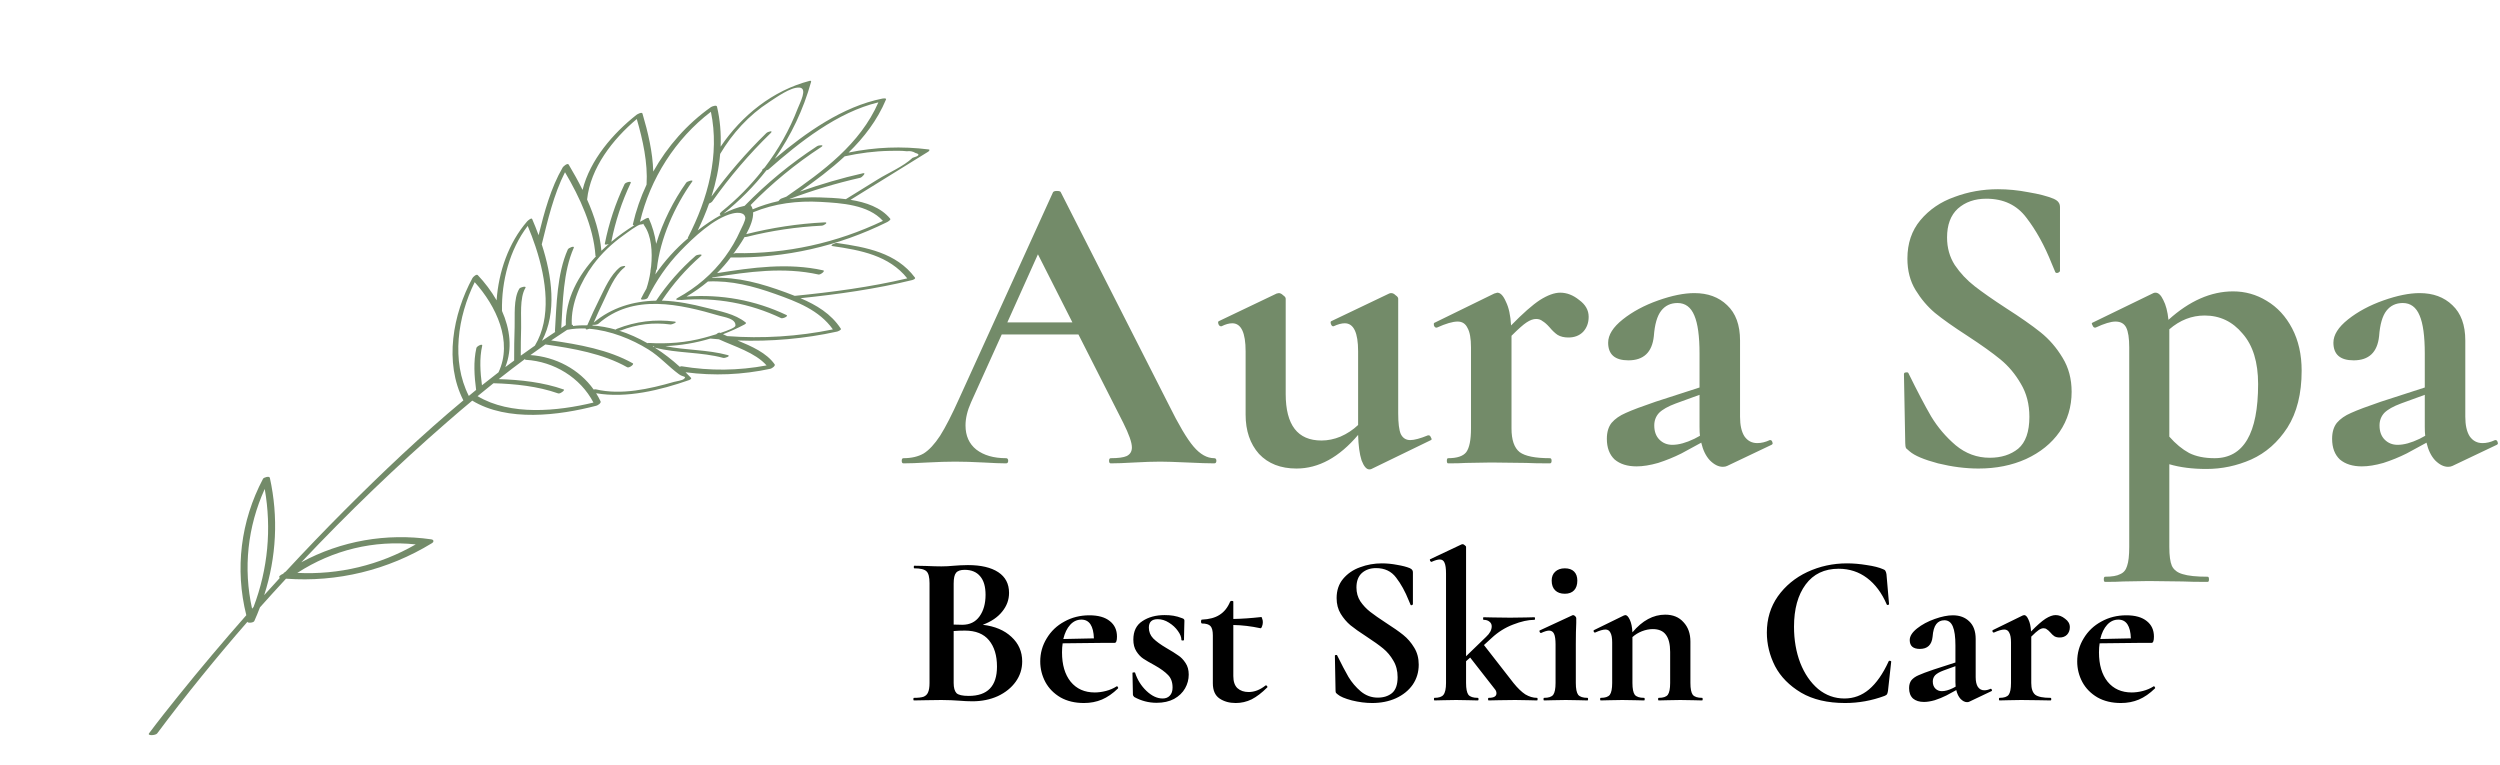 <svg width="232" height="71" viewBox="0 0 232 71" fill="none" xmlns="http://www.w3.org/2000/svg">
<path d="M86.187 13.869C83.687 13.55 81.219 13.651 78.748 14.157C80.188 12.75 81.414 11.157 82.222 9.232C82.284 9.083 81.918 9.141 81.88 9.149C78.217 9.878 74.786 12.297 71.897 14.738C73.404 12.576 74.554 10.178 75.27 7.594C75.298 7.493 75.21 7.484 75.133 7.504C71.718 8.396 68.826 10.716 66.874 13.611C66.925 12.372 66.826 11.126 66.537 9.892C66.496 9.715 66.061 9.879 65.978 9.938C63.765 11.502 61.939 13.574 60.622 15.923C60.569 14.1 60.131 12.263 59.622 10.54C59.569 10.361 59.143 10.598 59.071 10.654C56.898 12.363 54.751 14.841 54.062 17.623C53.659 16.81 53.222 16.02 52.772 15.271C52.666 15.096 52.275 15.443 52.221 15.534C51.117 17.427 50.515 19.674 49.982 21.826C49.79 21.3 49.587 20.794 49.382 20.32C49.318 20.175 48.966 20.49 48.927 20.535C47.189 22.539 46.27 25.229 46.085 27.871C45.592 27.012 44.988 26.216 44.338 25.532C44.214 25.402 43.899 25.703 43.844 25.804C42.023 29.162 41.2 33.63 43 37.156C39.137 40.371 35.48 43.847 31.957 47.377C30.107 49.231 28.293 51.122 26.512 53.045C26.484 53.063 26.455 53.08 26.427 53.099C26.347 53.152 26.307 53.197 26.293 53.236C26.014 53.352 25.793 53.53 25.97 53.627C25.483 54.157 25.001 54.691 24.519 55.225C25.65 51.703 25.847 47.984 25.042 44.342C24.999 44.146 24.474 44.306 24.41 44.429C22.327 48.365 21.787 52.817 22.857 57.092C20.69 59.552 18.576 62.057 16.523 64.609C15.612 65.742 14.705 66.881 13.835 68.046C13.643 68.306 14.448 68.247 14.583 68.066C17.228 64.519 20.04 61.06 22.972 57.691C22.918 57.84 23.519 57.81 23.599 57.635C23.791 57.216 23.96 56.79 24.124 56.363C24.919 55.467 25.728 54.584 26.541 53.703C31.293 54.049 35.996 52.908 40.083 50.407C40.285 50.284 40.273 50.086 40.018 50.05C35.85 49.452 31.646 50.189 27.96 52.18C32.286 47.592 36.834 43.214 41.547 39.117C42.299 38.462 43.059 37.817 43.825 37.178C47.095 39.163 51.864 38.559 55.345 37.65C55.473 37.617 55.809 37.408 55.731 37.241C55.61 36.98 55.47 36.732 55.32 36.492C58.143 36.981 61.286 36.203 63.944 35.274C64.007 35.252 64.21 35.154 64.125 35.063C63.962 34.889 63.793 34.717 63.621 34.547C66.253 34.892 68.883 34.784 71.504 34.22C71.612 34.197 71.989 33.954 71.887 33.809C71.141 32.744 69.758 32.139 68.445 31.596C71.539 31.709 74.676 31.434 77.69 30.769C77.736 30.759 78.104 30.619 78.031 30.506C77.12 29.109 75.763 28.303 74.284 27.673C77.755 27.312 81.251 26.825 84.642 25.993C84.716 25.975 84.996 25.878 84.905 25.757C83.184 23.449 80.379 22.939 77.666 22.548C77.502 22.524 76.935 22.793 77.266 22.84C79.867 23.214 82.505 23.707 84.195 25.833C80.773 26.643 77.242 27.107 73.752 27.455C73.474 27.346 73.195 27.239 72.914 27.135C70.697 26.321 68.465 25.676 66.076 25.789C66.098 25.769 66.12 25.751 66.141 25.731C66.159 25.736 66.185 25.737 66.223 25.732C69.467 25.216 72.728 24.76 75.963 25.476C76.129 25.513 76.633 25.141 76.389 25.087C73.116 24.364 69.825 24.825 66.543 25.346C66.999 24.893 67.425 24.409 67.815 23.886C67.821 23.887 67.821 23.89 67.828 23.89C72.868 23.971 77.789 22.856 82.32 20.613C82.368 20.589 82.701 20.405 82.613 20.298C81.749 19.248 80.363 18.772 78.928 18.544C81.332 17.054 83.736 15.566 86.14 14.076C86.195 14.041 86.338 13.888 86.187 13.869ZM24.567 45.375C25.214 49.064 24.865 52.812 23.531 56.328C23.485 56.38 23.439 56.433 23.392 56.485C22.564 52.741 22.972 48.885 24.567 45.375ZM38.58 50.521C35.203 52.455 31.457 53.352 27.591 53.165C30.894 51.031 34.7 50.105 38.58 50.521ZM71.318 15.727C74.172 13.207 77.721 10.403 81.515 9.498C79.811 13.384 76.383 15.886 72.972 18.251C72.813 18.312 72.653 18.367 72.495 18.43C72.412 18.462 72.304 18.568 72.24 18.663C71.426 18.843 70.628 19.095 69.847 19.424C69.813 19.294 69.765 19.171 69.687 19.062C69.678 19.05 69.663 19.043 69.647 19.037C71.64 17.001 73.823 15.203 76.213 13.643C76.563 13.415 75.989 13.46 75.826 13.566C73.374 15.166 71.138 17.01 69.1 19.102C68.444 19.237 67.786 19.488 67.144 19.819C68.639 18.625 69.972 17.278 71.127 15.803C71.209 15.784 71.282 15.759 71.318 15.727ZM71.372 9.475C72.04 9.044 73.364 8.072 74.181 8.127C74.977 8.182 74.237 9.524 74.026 10.076C73.27 12.046 72.23 13.881 70.96 15.547C70.889 15.61 70.814 15.674 70.744 15.737C70.703 15.773 70.712 15.798 70.75 15.812C69.644 17.221 68.377 18.51 66.96 19.639C66.741 19.814 66.767 19.969 66.917 19.944C66.149 20.363 65.415 20.87 64.751 21.382C65.147 20.572 65.501 19.739 65.802 18.889C65.92 18.842 66.044 18.77 66.085 18.713C67.698 16.427 69.507 14.311 71.515 12.355C71.814 12.064 71.26 12.211 71.119 12.348C69.247 14.17 67.557 16.136 66.022 18.24C66.436 16.947 66.717 15.622 66.831 14.285C67.963 12.377 69.493 10.688 71.372 9.475ZM60.89 25.071C60.924 25.039 60.951 25.005 60.955 24.972C61.251 22.15 62.601 19.152 64.245 16.837C64.374 16.655 63.781 16.811 63.681 16.953C62.519 18.59 61.501 20.594 60.892 22.626C60.776 21.806 60.544 21.003 60.204 20.251C60.169 20.171 59.978 20.261 59.937 20.282C59.756 20.379 59.573 20.483 59.391 20.587C60.334 16.583 62.672 12.891 65.972 10.372C66.8 14.362 65.701 18.451 63.838 22.044C63.825 22.068 63.84 22.086 63.864 22.099C62.69 23.091 61.675 24.221 60.816 25.466C60.841 25.334 60.871 25.204 60.89 25.071ZM59.093 11.045C59.657 12.996 60.124 15.096 60.002 17.131C59.45 18.311 59.018 19.546 58.73 20.814C58.717 20.872 58.772 20.9 58.852 20.91C58.129 21.358 57.411 21.87 56.729 22.441C57.101 20.552 57.699 18.728 58.528 16.981C58.634 16.758 58.035 16.925 57.96 17.082C57.118 18.858 56.503 20.707 56.124 22.629C56.104 22.732 56.317 22.712 56.496 22.637C56.261 22.842 56.032 23.055 55.808 23.273C55.668 21.65 55.162 20.044 54.482 18.516C54.792 15.58 56.866 12.918 59.093 11.045ZM50.279 22.659C50.827 20.454 51.381 18.045 52.432 15.981C53.807 18.322 55.072 21.018 55.26 23.732C55.262 23.762 55.281 23.777 55.305 23.785C53.64 25.576 52.468 27.76 52.505 30.176C52.493 30.182 52.476 30.186 52.467 30.192C52.339 30.274 52.212 30.358 52.084 30.441C52.23 28.048 52.26 25.211 53.248 22.991C53.345 22.773 52.764 22.99 52.693 23.15C51.681 25.424 51.65 28.304 51.498 30.746C51.496 30.773 51.512 30.789 51.535 30.798C51.12 31.07 50.707 31.347 50.297 31.627C51.701 29.002 51.222 25.59 50.273 22.672C50.274 22.667 50.279 22.663 50.279 22.659ZM48.971 20.965C49.229 21.575 49.482 22.233 49.711 22.926C49.71 22.927 49.71 22.929 49.709 22.93C49.705 22.948 49.71 22.959 49.723 22.966C50.699 25.94 51.202 29.486 49.637 32.076C49.198 32.382 48.761 32.691 48.327 33.006C48.327 32.149 48.334 31.291 48.361 30.435C48.393 29.399 48.196 27.648 48.762 26.713C48.887 26.507 48.282 26.642 48.192 26.792C47.632 27.716 47.794 29.329 47.758 30.352C47.722 31.388 47.709 32.425 47.713 33.46C47.439 33.662 47.164 33.863 46.892 34.068C47.578 32.353 47.323 30.516 46.58 28.843C46.581 28.837 46.586 28.83 46.586 28.825C46.529 26.106 47.288 23.165 48.971 20.965ZM44.052 26.184C46.04 28.39 47.614 31.693 46.261 34.551C45.746 34.947 45.233 35.347 44.725 35.753C44.57 34.55 44.478 33.262 44.748 32.085C44.803 31.843 44.248 32.124 44.209 32.293C43.921 33.552 44.016 34.91 44.184 36.185C43.957 36.369 43.731 36.556 43.506 36.742C41.856 33.488 42.475 29.382 44.052 26.184ZM44.317 36.764C44.806 36.36 45.299 35.959 45.794 35.564C47.811 35.623 49.91 35.841 51.8 36.509C51.984 36.573 52.462 36.197 52.317 36.146C50.413 35.474 48.312 35.244 46.281 35.182C47.087 34.546 47.9 33.919 48.727 33.31C48.715 33.355 48.732 33.387 48.796 33.391C51.411 33.546 53.862 35.038 55.072 37.358C51.721 38.168 47.371 38.592 44.317 36.764ZM63.481 35.156C63.317 35.312 62.779 35.374 62.558 35.437C60.257 36.097 57.651 36.689 55.288 36.129C55.244 36.118 55.171 36.13 55.094 36.152C53.758 34.267 51.551 33.107 49.22 32.952C49.68 32.618 50.142 32.289 50.609 31.965C53.175 32.329 55.965 32.816 58.212 34.084C58.374 34.176 58.884 33.807 58.725 33.717C56.496 32.458 53.704 31.959 51.149 31.593C51.639 31.258 52.133 30.93 52.631 30.608C53.197 30.499 53.779 30.46 54.368 30.486C54.32 30.613 54.503 30.586 54.674 30.509C56.641 30.667 58.636 31.474 60.18 32.438C61.233 33.093 62.022 34.009 63.004 34.727C63.385 35.007 63.751 34.897 63.481 35.156ZM55.004 30.142C55.148 30.166 55.437 30.127 55.523 30.05C58.756 27.193 63.108 28.23 66.792 29.308C67.21 29.431 68.306 29.563 68.249 30.224C68.233 30.402 67.551 30.669 66.851 30.898C66.836 30.891 66.821 30.883 66.806 30.877C66.729 30.838 66.581 30.918 66.466 31.02C65.961 31.176 65.51 31.298 65.381 31.334C63.679 31.8 61.945 31.93 60.195 31.826C60.162 31.824 60.12 31.832 60.077 31.844C59.242 31.368 58.363 30.972 57.457 30.686C57.524 30.684 57.588 30.677 57.63 30.66C59.106 30.081 60.638 29.903 62.2 30.11C62.361 30.13 62.943 29.885 62.617 29.842C60.786 29.601 58.994 29.828 57.267 30.505C57.185 30.537 57.153 30.564 57.144 30.589C56.434 30.386 55.708 30.256 54.976 30.205C54.984 30.183 54.995 30.163 55.004 30.142ZM60.697 32.216C60.654 32.189 60.61 32.161 60.567 32.134C60.62 32.135 60.673 32.137 60.726 32.138C60.692 32.165 60.682 32.192 60.697 32.216ZM71.138 33.911C68.517 34.402 65.894 34.43 63.259 33.99C63.211 33.982 63.15 34.004 63.087 34.041C62.376 33.392 61.592 32.786 60.755 32.252C60.766 32.256 60.769 32.26 60.782 32.264C62.862 32.8 65.058 32.653 67.111 33.212C67.272 33.257 67.858 33.04 67.533 32.951C65.653 32.439 63.663 32.513 61.745 32.122C63.167 32.059 64.563 31.827 65.918 31.418C66.182 31.446 66.447 31.464 66.712 31.486C68.167 32.157 70.084 32.719 71.138 33.911ZM62.874 27.652C62.572 27.817 62.89 27.866 63.115 27.828C63.139 27.839 63.178 27.846 63.247 27.84C66.464 27.571 69.591 28.149 72.483 29.521C72.636 29.594 73.208 29.34 72.983 29.234C70.075 27.855 66.931 27.287 63.707 27.521C64.411 27.105 65.077 26.641 65.696 26.122C67.87 26.018 69.914 26.558 71.938 27.278C73.958 27.997 76.026 28.776 77.292 30.568C74.088 31.228 70.739 31.438 67.48 31.191C67.348 31.134 67.219 31.076 67.093 31.017C67.772 30.756 68.441 30.458 69.096 30.111C69.139 30.088 69.286 29.998 69.208 29.935C68.197 29.108 66.772 28.877 65.525 28.557C64.208 28.22 62.868 27.95 61.503 27.9C61.473 27.899 61.444 27.901 61.414 27.9C61.417 27.896 61.424 27.893 61.426 27.889C62.453 26.35 63.654 24.977 65.049 23.754C65.301 23.534 64.681 23.623 64.555 23.735C63.15 24.967 61.929 26.353 60.89 27.902C58.773 27.936 56.74 28.552 55.098 29.937C55.378 29.294 55.664 28.653 55.971 28.023C56.469 26.997 57.006 25.576 57.924 24.841C58.249 24.581 57.681 24.686 57.529 24.806C56.642 25.516 56.115 26.778 55.624 27.761C55.225 28.557 54.852 29.369 54.499 30.187C54.051 30.179 53.601 30.196 53.151 30.256C53.218 30.187 53.165 30.145 53.053 30.128C53.055 30.119 53.061 30.109 53.061 30.101C52.972 28.168 53.906 26.107 55.032 24.582C55.818 23.516 56.793 22.595 57.874 21.827C58.193 21.601 59.172 20.843 59.466 20.832C59.627 20.826 59.679 20.789 59.696 20.758C59.706 20.793 59.733 20.852 59.803 20.952C60.448 21.881 60.564 23.357 60.424 24.716C60.402 24.868 60.372 25.021 60.356 25.172C60.355 25.181 60.362 25.186 60.365 25.193C60.277 25.784 60.142 26.331 59.988 26.783C59.813 27.09 59.643 27.402 59.484 27.721C59.414 27.861 60.021 27.813 60.109 27.636C60.898 26.052 61.889 24.593 63.123 23.313C64.315 22.076 66.257 20.22 67.99 19.81C68.512 19.687 69.095 19.72 69.164 20.184C69.203 20.448 68.793 21.193 68.702 21.398C68.321 22.258 67.844 23.073 67.286 23.832C66.116 25.427 64.61 26.701 62.874 27.652ZM81.935 20.498C77.634 22.551 73.004 23.569 68.247 23.493C68.199 23.492 68.124 23.525 68.048 23.572C68.35 23.159 68.75 22.595 69.102 21.991C69.155 22 69.225 21.998 69.314 21.976C71.6 21.4 73.916 21.06 76.267 20.942C76.467 20.933 76.936 20.614 76.518 20.635C74.06 20.758 71.642 21.126 69.251 21.728C69.636 21.024 69.922 20.292 69.89 19.7C71.885 18.877 73.995 18.614 76.15 18.736C78.09 18.848 80.562 18.986 81.935 20.498ZM84.683 14.649C83.844 15.447 82.458 16.028 81.467 16.642C80.477 17.255 79.488 17.868 78.498 18.481C77.646 18.373 76.793 18.34 76.038 18.318C75.089 18.29 74.153 18.344 73.232 18.48C75.39 17.672 77.587 17.007 79.837 16.496C80.001 16.459 80.424 16 80.095 16.075C78.102 16.527 76.15 17.098 74.229 17.781C75.678 16.762 77.107 15.701 78.388 14.506C78.396 14.504 78.401 14.505 78.41 14.503C79.775 14.208 81.148 14.027 82.543 14.001C83.067 13.991 83.639 13.975 84.16 14.036C84.452 13.995 84.719 14.048 84.959 14.197C85.403 14.314 85.312 14.464 84.683 14.649Z" fill="#738B69"/>
<path d="M112.68 42.52C112.813 42.52 112.88 42.6 112.88 42.76C112.88 42.92 112.813 43 112.68 43C112.147 43 111.32 42.973 110.2 42.92C109.027 42.867 108.187 42.84 107.68 42.84C107.013 42.84 106.2 42.867 105.24 42.92C104.333 42.973 103.613 43 103.08 43C102.973 43 102.92 42.92 102.92 42.76C102.92 42.6 102.973 42.52 103.08 42.52C103.773 42.52 104.267 42.453 104.56 42.32C104.88 42.16 105.04 41.893 105.04 41.52C105.04 41.067 104.773 40.307 104.24 39.24L100.08 31.04H92.96L90.12 37.32C89.773 38.093 89.6 38.813 89.6 39.48C89.6 40.44 89.933 41.187 90.6 41.72C91.293 42.253 92.213 42.52 93.36 42.52C93.493 42.52 93.56 42.6 93.56 42.76C93.56 42.92 93.493 43 93.36 43C92.88 43 92.187 42.973 91.28 42.92C90.267 42.867 89.387 42.84 88.64 42.84C87.92 42.84 87.053 42.867 86.04 42.92C85.133 42.973 84.4 43 83.84 43C83.733 43 83.68 42.92 83.68 42.76C83.68 42.6 83.733 42.52 83.84 42.52C84.587 42.52 85.213 42.373 85.72 42.08C86.227 41.76 86.733 41.213 87.24 40.44C87.747 39.64 88.347 38.467 89.04 36.92L97.72 17.84C97.773 17.76 97.893 17.72 98.08 17.72C98.293 17.72 98.413 17.76 98.44 17.84L108.44 37.52C109.373 39.413 110.147 40.72 110.76 41.44C111.373 42.16 112.013 42.52 112.68 42.52ZM93.48 29.92H99.52L96.32 23.6L93.48 29.92ZM132.593 40.4C132.673 40.4 132.739 40.467 132.793 40.6C132.873 40.733 132.873 40.813 132.793 40.84L127.273 43.52C127.219 43.547 127.153 43.56 127.073 43.56C126.806 43.56 126.566 43.28 126.353 42.72C126.166 42.133 126.059 41.347 126.033 40.36C124.273 42.44 122.366 43.48 120.313 43.48C118.846 43.48 117.686 43.027 116.833 42.12C116.006 41.187 115.593 39.973 115.593 38.48V32.6C115.593 30.867 115.179 30 114.353 30C114.059 30 113.726 30.093 113.353 30.28H113.313C113.206 30.28 113.126 30.213 113.073 30.08C113.019 29.92 113.033 29.827 113.113 29.8L118.473 27.24L118.673 27.2C118.806 27.2 118.939 27.267 119.073 27.4C119.233 27.507 119.313 27.613 119.313 27.72V36.56C119.313 39.44 120.419 40.88 122.633 40.88C123.219 40.88 123.806 40.76 124.393 40.52C125.006 40.253 125.553 39.893 126.033 39.44V32.6C126.033 30.867 125.619 30 124.793 30C124.499 30 124.153 30.093 123.753 30.28H123.713C123.633 30.28 123.566 30.213 123.513 30.08C123.459 29.92 123.473 29.827 123.553 29.8L128.913 27.24C128.966 27.213 129.033 27.2 129.113 27.2C129.246 27.2 129.379 27.267 129.513 27.4C129.673 27.507 129.753 27.613 129.753 27.72V38.36C129.753 39.267 129.833 39.907 129.993 40.28C130.179 40.653 130.473 40.84 130.873 40.84C131.246 40.84 131.793 40.693 132.513 40.4H132.593ZM144.788 27.16C145.401 27.16 145.988 27.387 146.548 27.84C147.135 28.267 147.428 28.787 147.428 29.4C147.428 29.96 147.255 30.427 146.908 30.8C146.561 31.147 146.108 31.32 145.548 31.32C145.148 31.32 144.815 31.24 144.548 31.08C144.308 30.92 144.055 30.68 143.788 30.36C143.548 30.093 143.335 29.907 143.148 29.8C142.988 29.667 142.788 29.6 142.548 29.6C142.281 29.6 141.988 29.707 141.668 29.92C141.375 30.107 140.908 30.52 140.268 31.16V39.76C140.268 40.827 140.521 41.56 141.028 41.96C141.535 42.333 142.468 42.52 143.828 42.52C143.935 42.52 143.988 42.6 143.988 42.76C143.988 42.92 143.935 43 143.828 43C142.895 43 142.161 42.987 141.628 42.96L138.388 42.92L136.028 42.96C135.628 42.987 135.081 43 134.388 43C134.308 43 134.268 42.92 134.268 42.76C134.268 42.6 134.308 42.52 134.388 42.52C135.215 42.52 135.775 42.333 136.068 41.96C136.361 41.56 136.508 40.827 136.508 39.76V32.24C136.508 31.413 136.401 30.813 136.188 30.44C136.001 30.04 135.695 29.84 135.268 29.84C134.815 29.84 134.175 30.027 133.348 30.4H133.268C133.188 30.4 133.121 30.333 133.068 30.2C133.041 30.067 133.055 29.987 133.108 29.96L138.668 27.24C138.828 27.187 138.921 27.16 138.948 27.16C139.241 27.16 139.508 27.44 139.748 28C140.015 28.533 140.175 29.267 140.228 30.2C141.321 29.08 142.215 28.293 142.908 27.84C143.628 27.387 144.255 27.16 144.788 27.16ZM164.276 40.84C164.382 40.84 164.449 40.907 164.476 41.04C164.529 41.147 164.502 41.227 164.396 41.28L160.276 43.24C160.169 43.293 160.036 43.32 159.876 43.32C159.476 43.32 159.076 43.12 158.676 42.72C158.302 42.32 158.036 41.773 157.876 41.08L156.036 42.08C155.342 42.427 154.622 42.72 153.876 42.96C153.129 43.173 152.462 43.28 151.876 43.28C151.022 43.28 150.342 43.067 149.836 42.64C149.356 42.187 149.116 41.547 149.116 40.72C149.116 40.107 149.262 39.613 149.556 39.24C149.876 38.867 150.316 38.56 150.876 38.32C151.462 38.053 152.382 37.707 153.636 37.28L157.716 35.96V32.8C157.716 31.2 157.556 30.027 157.236 29.28C156.916 28.507 156.396 28.12 155.676 28.12C155.036 28.12 154.529 28.36 154.156 28.84C153.782 29.32 153.556 30.107 153.476 31.2C153.316 32.693 152.529 33.44 151.116 33.44C149.862 33.44 149.236 32.893 149.236 31.8C149.236 31.08 149.689 30.36 150.596 29.64C151.502 28.92 152.596 28.333 153.876 27.88C155.156 27.427 156.276 27.2 157.236 27.2C158.489 27.2 159.502 27.573 160.276 28.32C161.076 29.067 161.476 30.16 161.476 31.6V38.68C161.476 39.453 161.609 40.053 161.876 40.48C162.169 40.907 162.569 41.12 163.076 41.12C163.449 41.12 163.836 41.027 164.236 40.84H164.276ZM157.756 40.44C157.729 40.253 157.716 39.973 157.716 39.6V36.64L155.516 37.44C154.796 37.707 154.276 38 153.956 38.32C153.662 38.64 153.516 39.027 153.516 39.48C153.516 40.04 153.676 40.48 153.996 40.8C154.316 41.12 154.716 41.28 155.196 41.28C155.782 41.28 156.462 41.093 157.236 40.72L157.756 40.44ZM180.687 22.04C180.687 23 180.927 23.853 181.407 24.6C181.913 25.347 182.527 26 183.247 26.56C183.967 27.12 184.94 27.8 186.167 28.6C187.5 29.453 188.567 30.2 189.367 30.84C190.167 31.48 190.847 32.267 191.407 33.2C191.967 34.107 192.247 35.16 192.247 36.36C192.247 37.747 191.873 38.987 191.127 40.08C190.38 41.147 189.34 41.987 188.007 42.6C186.7 43.187 185.233 43.48 183.607 43.48C182.407 43.48 181.153 43.32 179.847 43C178.54 42.653 177.66 42.28 177.207 41.88C177.073 41.773 176.967 41.68 176.887 41.6C176.833 41.493 176.807 41.333 176.807 41.12L176.687 34.76V34.72C176.687 34.613 176.753 34.56 176.887 34.56C177.02 34.533 177.1 34.573 177.127 34.68C177.927 36.307 178.62 37.627 179.207 38.64C179.82 39.653 180.58 40.547 181.487 41.32C182.42 42.093 183.473 42.48 184.647 42.48C185.713 42.48 186.593 42.2 187.287 41.64C187.98 41.053 188.327 40.067 188.327 38.68C188.327 37.507 188.06 36.48 187.527 35.6C187.02 34.72 186.393 33.973 185.647 33.36C184.9 32.747 183.873 32.013 182.567 31.16C181.287 30.333 180.287 29.627 179.567 29.04C178.873 28.453 178.273 27.747 177.767 26.92C177.26 26.093 177.007 25.12 177.007 24C177.007 22.587 177.407 21.4 178.207 20.44C179.033 19.453 180.087 18.733 181.367 18.28C182.647 17.8 183.993 17.56 185.407 17.56C186.34 17.56 187.287 17.653 188.247 17.84C189.207 18 189.98 18.2 190.567 18.44C190.807 18.547 190.967 18.667 191.047 18.8C191.127 18.907 191.167 19.053 191.167 19.24V25.12C191.167 25.2 191.1 25.267 190.967 25.32C190.833 25.347 190.753 25.32 190.727 25.24L190.407 24.48C189.74 22.8 188.953 21.373 188.047 20.2C187.167 19.027 185.927 18.44 184.327 18.44C183.26 18.44 182.38 18.747 181.687 19.36C181.02 19.973 180.687 20.867 180.687 22.04ZM204.753 43.52C203.446 43.52 202.299 43.373 201.313 43.08V50.76C201.313 51.56 201.393 52.147 201.553 52.52C201.739 52.893 202.073 53.147 202.553 53.28C203.059 53.44 203.833 53.52 204.872 53.52C204.953 53.52 204.993 53.6 204.993 53.76C204.993 53.92 204.953 54 204.872 54C203.886 54 203.113 53.987 202.553 53.96L199.393 53.92L197.033 53.96C196.633 53.987 196.073 54 195.353 54C195.273 54 195.233 53.92 195.233 53.76C195.233 53.6 195.273 53.52 195.353 53.52C195.993 53.52 196.459 53.44 196.753 53.28C197.073 53.147 197.286 52.893 197.393 52.52C197.526 52.147 197.593 51.56 197.593 50.76V32.24C197.593 31.387 197.499 30.773 197.313 30.4C197.126 30.027 196.793 29.84 196.313 29.84C195.886 29.84 195.273 30.027 194.473 30.4H194.393C194.312 30.4 194.246 30.333 194.192 30.2C194.112 30.067 194.099 29.987 194.152 29.96L199.833 27.2C199.886 27.173 199.953 27.16 200.033 27.16C200.299 27.16 200.539 27.387 200.753 27.84C200.993 28.293 201.153 28.907 201.233 29.68C203.179 27.92 205.179 27.04 207.233 27.04C208.353 27.04 209.393 27.333 210.353 27.92C211.339 28.507 212.126 29.36 212.713 30.48C213.299 31.6 213.593 32.907 213.593 34.4C213.593 36.533 213.153 38.293 212.273 39.68C211.393 41.04 210.273 42.027 208.913 42.64C207.579 43.227 206.193 43.52 204.753 43.52ZM204.592 29.28C203.393 29.28 202.299 29.707 201.313 30.56V30.88V40.52C201.899 41.187 202.513 41.693 203.153 42.04C203.793 42.36 204.579 42.52 205.513 42.52C208.206 42.52 209.553 40.227 209.553 35.64C209.553 33.613 209.073 32.053 208.113 30.96C207.179 29.84 206.006 29.28 204.592 29.28ZM231.58 40.84C231.687 40.84 231.754 40.907 231.78 41.04C231.834 41.147 231.807 41.227 231.7 41.28L227.58 43.24C227.474 43.293 227.34 43.32 227.18 43.32C226.78 43.32 226.38 43.12 225.98 42.72C225.607 42.32 225.34 41.773 225.18 41.08L223.34 42.08C222.647 42.427 221.927 42.72 221.18 42.96C220.434 43.173 219.767 43.28 219.18 43.28C218.327 43.28 217.647 43.067 217.14 42.64C216.66 42.187 216.42 41.547 216.42 40.72C216.42 40.107 216.567 39.613 216.86 39.24C217.18 38.867 217.62 38.56 218.18 38.32C218.767 38.053 219.687 37.707 220.94 37.28L225.02 35.96V32.8C225.02 31.2 224.86 30.027 224.54 29.28C224.22 28.507 223.7 28.12 222.98 28.12C222.34 28.12 221.834 28.36 221.46 28.84C221.087 29.32 220.86 30.107 220.78 31.2C220.62 32.693 219.834 33.44 218.42 33.44C217.167 33.44 216.54 32.893 216.54 31.8C216.54 31.08 216.994 30.36 217.9 29.64C218.807 28.92 219.9 28.333 221.18 27.88C222.46 27.427 223.58 27.2 224.54 27.2C225.794 27.2 226.807 27.573 227.58 28.32C228.38 29.067 228.78 30.16 228.78 31.6V38.68C228.78 39.453 228.914 40.053 229.18 40.48C229.474 40.907 229.874 41.12 230.38 41.12C230.754 41.12 231.14 41.027 231.54 40.84H231.58ZM225.06 40.44C225.034 40.253 225.02 39.973 225.02 39.6V36.64L222.82 37.44C222.1 37.707 221.58 38 221.26 38.32C220.967 38.64 220.82 39.027 220.82 39.48C220.82 40.04 220.98 40.48 221.3 40.8C221.62 41.12 222.02 41.28 222.5 41.28C223.087 41.28 223.767 41.093 224.54 40.72L225.06 40.44Z" fill="#738B69"/>
<path d="M91.2 57.98C92.32 58.113 93.207 58.487 93.86 59.1C94.527 59.713 94.86 60.473 94.86 61.38C94.86 62.073 94.66 62.7 94.26 63.26C93.86 63.82 93.307 64.267 92.6 64.6C91.893 64.92 91.107 65.08 90.24 65.08C89.867 65.08 89.44 65.06 88.96 65.02C88.773 65.007 88.54 64.993 88.26 64.98C87.993 64.967 87.693 64.96 87.36 64.96L85.9 64.98C85.633 64.993 85.273 65 84.82 65C84.78 65 84.76 64.96 84.76 64.88C84.76 64.8 84.78 64.76 84.82 64.76C85.207 64.76 85.5 64.727 85.7 64.66C85.9 64.58 86.04 64.447 86.12 64.26C86.213 64.06 86.26 63.767 86.26 63.38V54.12C86.26 53.56 86.167 53.193 85.98 53.02C85.793 52.833 85.413 52.74 84.84 52.74C84.813 52.74 84.8 52.7 84.8 52.62C84.8 52.54 84.813 52.5 84.84 52.5L85.9 52.52C86.513 52.547 87 52.56 87.36 52.56C87.733 52.56 88.12 52.54 88.52 52.5C88.653 52.487 88.853 52.473 89.12 52.46C89.387 52.447 89.62 52.44 89.82 52.44C91.033 52.44 91.973 52.66 92.64 53.1C93.307 53.54 93.64 54.18 93.64 55.02C93.64 55.66 93.427 56.24 93 56.76C92.587 57.28 91.987 57.687 91.2 57.98ZM89.52 52.88C89.133 52.88 88.867 52.973 88.72 53.16C88.573 53.333 88.5 53.667 88.5 54.16V57.96L89.3 57.98C89.993 57.98 90.527 57.72 90.9 57.2C91.273 56.68 91.46 56.013 91.46 55.2C91.46 54.44 91.293 53.867 90.96 53.48C90.627 53.08 90.147 52.88 89.52 52.88ZM89.9 64.58C91.647 64.58 92.52 63.673 92.52 61.86C92.52 60.833 92.273 60.02 91.78 59.42C91.287 58.82 90.54 58.52 89.54 58.52C89.153 58.52 88.807 58.533 88.5 58.56V63.38C88.5 63.82 88.587 64.133 88.76 64.32C88.933 64.493 89.313 64.58 89.9 64.58ZM103.655 63.68C103.681 63.68 103.708 63.707 103.735 63.76C103.775 63.813 103.781 63.853 103.755 63.88C103.261 64.36 102.761 64.707 102.255 64.92C101.748 65.133 101.195 65.24 100.595 65.24C99.754 65.24 99.028 65.067 98.415 64.72C97.801 64.36 97.335 63.887 97.014 63.3C96.695 62.7 96.534 62.06 96.534 61.38C96.534 60.607 96.734 59.893 97.135 59.24C97.534 58.573 98.081 58.053 98.775 57.68C99.468 57.293 100.241 57.1 101.095 57.1C101.921 57.1 102.555 57.28 102.995 57.64C103.435 57.987 103.655 58.467 103.655 59.08C103.655 59.467 103.581 59.66 103.435 59.66H102.215L98.615 59.7C98.575 59.953 98.555 60.233 98.555 60.54C98.555 61.687 98.821 62.593 99.355 63.26C99.901 63.927 100.648 64.26 101.595 64.26C101.928 64.26 102.275 64.213 102.635 64.12C102.995 64.027 103.321 63.887 103.615 63.7L103.655 63.68ZM100.355 57.5C99.954 57.5 99.608 57.66 99.314 57.98C99.021 58.3 98.808 58.74 98.674 59.3L101.515 59.24C101.475 58.08 101.088 57.5 100.355 57.5ZM106.614 58.24C106.614 58.627 106.747 58.96 107.014 59.24C107.294 59.52 107.694 59.813 108.214 60.12C108.721 60.413 109.094 60.647 109.334 60.82C109.587 60.98 109.814 61.213 110.014 61.52C110.214 61.813 110.314 62.173 110.314 62.6C110.314 63.053 110.201 63.48 109.974 63.88C109.747 64.28 109.407 64.607 108.954 64.86C108.501 65.1 107.961 65.22 107.334 65.22C106.601 65.22 105.907 65.04 105.254 64.68C105.174 64.6 105.134 64.52 105.134 64.44L105.094 62.46C105.094 62.42 105.127 62.4 105.194 62.4C105.274 62.387 105.321 62.393 105.334 62.42C105.547 63.087 105.901 63.653 106.394 64.12C106.887 64.587 107.387 64.82 107.894 64.82C108.174 64.82 108.394 64.733 108.554 64.56C108.727 64.387 108.814 64.133 108.814 63.8C108.814 63.307 108.674 62.92 108.394 62.64C108.114 62.347 107.701 62.047 107.154 61.74C106.687 61.487 106.334 61.28 106.094 61.12C105.854 60.96 105.641 60.733 105.454 60.44C105.267 60.147 105.174 59.787 105.174 59.36C105.174 58.573 105.454 58 106.014 57.64C106.574 57.267 107.261 57.08 108.074 57.08C108.381 57.08 108.654 57.1 108.894 57.14C109.147 57.18 109.427 57.26 109.734 57.38C109.854 57.42 109.914 57.493 109.914 57.6C109.914 57.933 109.907 58.193 109.894 58.38L109.874 59.38C109.874 59.42 109.834 59.44 109.754 59.44C109.674 59.44 109.634 59.42 109.634 59.38C109.634 59.127 109.527 58.853 109.314 58.56C109.101 58.253 108.821 57.993 108.474 57.78C108.141 57.567 107.794 57.46 107.434 57.46C106.887 57.46 106.614 57.72 106.614 58.24ZM117.472 63.6C117.526 63.6 117.566 63.627 117.592 63.68C117.632 63.733 117.632 63.773 117.592 63.8C117.099 64.293 116.619 64.66 116.152 64.9C115.686 65.127 115.192 65.24 114.672 65.24C114.086 65.24 113.586 65.1 113.172 64.82C112.759 64.54 112.552 64.067 112.552 63.4V58.96C112.552 58.547 112.479 58.26 112.332 58.1C112.186 57.94 111.919 57.86 111.532 57.86C111.519 57.86 111.499 57.84 111.472 57.8C111.459 57.76 111.452 57.72 111.452 57.68C111.452 57.627 111.459 57.587 111.472 57.56C111.486 57.52 111.506 57.5 111.532 57.5C112.212 57.473 112.759 57.327 113.172 57.06C113.599 56.793 113.926 56.387 114.152 55.84C114.179 55.787 114.232 55.76 114.312 55.76C114.406 55.76 114.452 55.787 114.452 55.84V57.44C115.226 57.427 116.092 57.367 117.052 57.26C117.079 57.26 117.106 57.313 117.132 57.42C117.172 57.513 117.192 57.62 117.192 57.74C117.192 57.873 117.166 58.007 117.112 58.14C117.072 58.26 117.026 58.313 116.972 58.3C116.106 58.113 115.266 58.013 114.452 58V62.74C114.452 63.247 114.579 63.62 114.832 63.86C115.099 64.1 115.446 64.22 115.872 64.22C116.406 64.22 116.926 64.02 117.432 63.62L117.472 63.6ZM125.878 54.52C125.878 55 125.998 55.427 126.238 55.8C126.492 56.173 126.798 56.5 127.158 56.78C127.518 57.06 128.005 57.4 128.618 57.8C129.285 58.227 129.818 58.6 130.218 58.92C130.618 59.24 130.958 59.633 131.238 60.1C131.518 60.553 131.658 61.08 131.658 61.68C131.658 62.373 131.472 62.993 131.098 63.54C130.725 64.073 130.205 64.493 129.538 64.8C128.885 65.093 128.152 65.24 127.338 65.24C126.738 65.24 126.112 65.16 125.458 65C124.805 64.827 124.365 64.64 124.138 64.44C124.072 64.387 124.018 64.34 123.978 64.3C123.952 64.247 123.938 64.167 123.938 64.06L123.878 60.88V60.86C123.878 60.807 123.912 60.78 123.978 60.78C124.045 60.767 124.085 60.787 124.098 60.84C124.498 61.653 124.845 62.313 125.138 62.82C125.445 63.327 125.825 63.773 126.278 64.16C126.745 64.547 127.272 64.74 127.858 64.74C128.392 64.74 128.832 64.6 129.178 64.32C129.525 64.027 129.698 63.533 129.698 62.84C129.698 62.253 129.565 61.74 129.298 61.3C129.045 60.86 128.732 60.487 128.358 60.18C127.985 59.873 127.472 59.507 126.818 59.08C126.178 58.667 125.678 58.313 125.318 58.02C124.972 57.727 124.672 57.373 124.418 56.96C124.165 56.547 124.038 56.06 124.038 55.5C124.038 54.793 124.238 54.2 124.638 53.72C125.052 53.227 125.578 52.867 126.218 52.64C126.858 52.4 127.532 52.28 128.238 52.28C128.705 52.28 129.178 52.327 129.658 52.42C130.138 52.5 130.525 52.6 130.818 52.72C130.938 52.773 131.018 52.833 131.058 52.9C131.098 52.953 131.118 53.027 131.118 53.12V56.06C131.118 56.1 131.085 56.133 131.018 56.16C130.952 56.173 130.912 56.16 130.898 56.12L130.738 55.74C130.405 54.9 130.012 54.187 129.558 53.6C129.118 53.013 128.498 52.72 127.698 52.72C127.165 52.72 126.725 52.873 126.378 53.18C126.045 53.487 125.878 53.933 125.878 54.52ZM142.631 64.76C142.671 64.76 142.691 64.8 142.691 64.88C142.691 64.96 142.671 65 142.631 65C142.285 65 142.011 64.993 141.811 64.98L140.611 64.96L139.071 64.98C138.845 64.993 138.538 65 138.151 65C138.111 65 138.091 64.96 138.091 64.88C138.091 64.8 138.111 64.76 138.151 64.76C138.631 64.76 138.871 64.62 138.871 64.34C138.871 64.193 138.818 64.06 138.711 63.94L136.431 61.02L136.051 61.36V63.38C136.051 63.913 136.125 64.28 136.271 64.48C136.431 64.667 136.718 64.76 137.131 64.76C137.185 64.76 137.211 64.8 137.211 64.88C137.211 64.96 137.185 65 137.131 65C136.785 65 136.505 64.993 136.291 64.98L135.131 64.96L133.931 64.98C133.731 64.993 133.458 65 133.111 65C133.085 65 133.071 64.96 133.071 64.88C133.071 64.8 133.085 64.76 133.111 64.76C133.525 64.76 133.805 64.667 133.951 64.48C134.111 64.28 134.191 63.913 134.191 63.38V53.22C134.191 52.753 134.145 52.42 134.051 52.22C133.971 52.02 133.825 51.92 133.611 51.92C133.425 51.92 133.171 51.993 132.851 52.14H132.831C132.791 52.14 132.751 52.107 132.711 52.04C132.685 51.96 132.685 51.913 132.711 51.9L135.631 50.52L135.731 50.5C135.798 50.5 135.865 50.533 135.931 50.6C136.011 50.653 136.051 50.707 136.051 50.76V60.9L137.911 59.1C138.258 58.78 138.431 58.453 138.431 58.12C138.431 57.947 138.365 57.807 138.231 57.7C138.098 57.58 137.911 57.52 137.671 57.52C137.645 57.52 137.631 57.48 137.631 57.4C137.631 57.32 137.645 57.28 137.671 57.28C138.058 57.28 138.358 57.287 138.571 57.3L140.151 57.32L141.611 57.3C141.798 57.287 142.058 57.28 142.391 57.28C142.431 57.28 142.451 57.32 142.451 57.4C142.451 57.48 142.431 57.52 142.391 57.52C141.818 57.52 141.158 57.667 140.411 57.96C139.678 58.24 139.018 58.653 138.431 59.2L137.711 59.86L140.451 63.38C140.838 63.86 141.205 64.213 141.551 64.44C141.911 64.653 142.271 64.76 142.631 64.76ZM143.296 65C143.256 65 143.236 64.96 143.236 64.88C143.236 64.8 143.256 64.76 143.296 64.76C143.709 64.76 143.989 64.667 144.136 64.48C144.282 64.28 144.356 63.913 144.356 63.38V59.8C144.356 59.347 144.309 59.02 144.216 58.82C144.122 58.62 143.969 58.52 143.756 58.52C143.582 58.52 143.336 58.593 143.016 58.74H142.996C142.942 58.74 142.902 58.707 142.876 58.64C142.849 58.56 142.856 58.513 142.896 58.5L145.916 57.1L145.976 57.08C146.042 57.08 146.109 57.113 146.176 57.18C146.242 57.247 146.276 57.307 146.276 57.36V57.8C146.249 58.333 146.236 58.987 146.236 59.76V63.38C146.236 63.913 146.309 64.28 146.456 64.48C146.616 64.667 146.902 64.76 147.316 64.76C147.356 64.76 147.376 64.8 147.376 64.88C147.376 64.96 147.356 65 147.316 65C146.969 65 146.696 64.993 146.496 64.98L145.296 64.96L144.116 64.98C143.916 64.993 143.642 65 143.296 65ZM145.216 55.1C144.829 55.1 144.529 54.993 144.316 54.78C144.102 54.567 143.996 54.267 143.996 53.88C143.996 53.533 144.102 53.26 144.316 53.06C144.542 52.847 144.842 52.74 145.216 52.74C145.589 52.74 145.876 52.84 146.076 53.04C146.276 53.24 146.376 53.52 146.376 53.88C146.376 54.267 146.276 54.567 146.076 54.78C145.876 54.993 145.589 55.1 145.216 55.1ZM157.95 64.76C157.99 64.76 158.01 64.8 158.01 64.88C158.01 64.96 157.99 65 157.95 65C157.603 65 157.33 64.993 157.13 64.98L155.93 64.96L154.77 64.98C154.556 64.993 154.276 65 153.93 65C153.89 65 153.87 64.96 153.87 64.88C153.87 64.8 153.89 64.76 153.93 64.76C154.343 64.76 154.623 64.667 154.77 64.48C154.916 64.28 154.99 63.913 154.99 63.38V60.5C154.99 59.78 154.856 59.247 154.59 58.9C154.336 58.553 153.93 58.38 153.37 58.38C153.05 58.38 152.716 58.447 152.37 58.58C152.036 58.713 151.743 58.893 151.49 59.12V63.38C151.49 63.913 151.563 64.28 151.71 64.48C151.87 64.667 152.156 64.76 152.57 64.76C152.61 64.76 152.63 64.8 152.63 64.88C152.63 64.96 152.61 65 152.57 65C152.223 65 151.95 64.993 151.75 64.98L150.55 64.96L149.37 64.98C149.17 64.993 148.896 65 148.55 65C148.51 65 148.49 64.96 148.49 64.88C148.49 64.8 148.51 64.76 148.55 64.76C148.963 64.76 149.243 64.667 149.39 64.48C149.536 64.28 149.61 63.913 149.61 63.38V59.62C149.61 59.207 149.556 58.907 149.45 58.72C149.356 58.52 149.203 58.42 148.99 58.42C148.763 58.42 148.443 58.513 148.03 58.7H147.99C147.95 58.7 147.916 58.667 147.89 58.6C147.876 58.533 147.883 58.493 147.91 58.48L150.69 57.12C150.77 57.093 150.816 57.08 150.83 57.08C150.976 57.08 151.116 57.227 151.25 57.52C151.383 57.8 151.463 58.187 151.49 58.68C152.41 57.587 153.423 57.04 154.53 57.04C155.25 57.04 155.816 57.273 156.23 57.74C156.656 58.193 156.87 58.793 156.87 59.54V63.38C156.87 63.913 156.943 64.28 157.09 64.48C157.25 64.667 157.536 64.76 157.95 64.76ZM171.404 52.28C171.991 52.28 172.604 52.333 173.244 52.44C173.884 52.533 174.384 52.66 174.744 52.82C174.864 52.86 174.938 52.913 174.964 52.98C175.004 53.033 175.038 53.133 175.064 53.28L175.304 56.06C175.304 56.1 175.271 56.127 175.204 56.14C175.138 56.153 175.098 56.133 175.084 56.08C174.631 55.027 174.024 54.213 173.264 53.64C172.504 53.067 171.624 52.78 170.624 52.78C169.304 52.78 168.284 53.267 167.564 54.24C166.844 55.213 166.484 56.52 166.484 58.16C166.484 59.387 166.678 60.507 167.064 61.52C167.464 62.533 168.018 63.34 168.724 63.94C169.444 64.527 170.258 64.82 171.164 64.82C172.018 64.82 172.778 64.54 173.444 63.98C174.124 63.407 174.731 62.54 175.264 61.38C175.278 61.327 175.318 61.307 175.384 61.32C175.464 61.333 175.504 61.36 175.504 61.4L175.204 64.12C175.178 64.28 175.144 64.387 175.104 64.44C175.078 64.48 175.004 64.527 174.884 64.58C173.698 65.02 172.478 65.24 171.224 65.24C169.598 65.24 168.238 64.92 167.144 64.28C166.051 63.627 165.244 62.807 164.724 61.82C164.218 60.82 163.964 59.78 163.964 58.7C163.964 57.433 164.304 56.313 164.984 55.34C165.678 54.367 166.591 53.613 167.724 53.08C168.871 52.547 170.098 52.28 171.404 52.28ZM184.743 63.92C184.797 63.92 184.83 63.953 184.843 64.02C184.87 64.073 184.857 64.113 184.803 64.14L182.743 65.12C182.69 65.147 182.623 65.16 182.543 65.16C182.343 65.16 182.143 65.06 181.943 64.86C181.757 64.66 181.623 64.387 181.543 64.04L180.623 64.54C180.277 64.713 179.917 64.86 179.543 64.98C179.17 65.087 178.837 65.14 178.543 65.14C178.117 65.14 177.777 65.033 177.523 64.82C177.283 64.593 177.163 64.273 177.163 63.86C177.163 63.553 177.237 63.307 177.383 63.12C177.543 62.933 177.763 62.78 178.043 62.66C178.337 62.527 178.797 62.353 179.423 62.14L181.463 61.48V59.9C181.463 59.1 181.383 58.513 181.223 58.14C181.063 57.753 180.803 57.56 180.443 57.56C180.123 57.56 179.87 57.68 179.683 57.92C179.497 58.16 179.383 58.553 179.343 59.1C179.263 59.847 178.87 60.22 178.163 60.22C177.537 60.22 177.223 59.947 177.223 59.4C177.223 59.04 177.45 58.68 177.903 58.32C178.357 57.96 178.903 57.667 179.543 57.44C180.183 57.213 180.743 57.1 181.223 57.1C181.85 57.1 182.357 57.287 182.743 57.66C183.143 58.033 183.343 58.58 183.343 59.3V62.84C183.343 63.227 183.41 63.527 183.543 63.74C183.69 63.953 183.89 64.06 184.143 64.06C184.33 64.06 184.523 64.013 184.723 63.92H184.743ZM181.483 63.72C181.47 63.627 181.463 63.487 181.463 63.3V61.82L180.363 62.22C180.003 62.353 179.743 62.5 179.583 62.66C179.437 62.82 179.363 63.013 179.363 63.24C179.363 63.52 179.443 63.74 179.603 63.9C179.763 64.06 179.963 64.14 180.203 64.14C180.497 64.14 180.837 64.047 181.223 63.86L181.483 63.72ZM190.761 57.08C191.068 57.08 191.361 57.193 191.641 57.42C191.935 57.633 192.081 57.893 192.081 58.2C192.081 58.48 191.995 58.713 191.821 58.9C191.648 59.073 191.421 59.16 191.141 59.16C190.941 59.16 190.775 59.12 190.641 59.04C190.521 58.96 190.395 58.84 190.261 58.68C190.141 58.547 190.035 58.453 189.941 58.4C189.861 58.333 189.761 58.3 189.641 58.3C189.508 58.3 189.361 58.353 189.201 58.46C189.055 58.553 188.821 58.76 188.501 59.08V63.38C188.501 63.913 188.628 64.28 188.881 64.48C189.135 64.667 189.601 64.76 190.281 64.76C190.335 64.76 190.361 64.8 190.361 64.88C190.361 64.96 190.335 65 190.281 65C189.815 65 189.448 64.993 189.181 64.98L187.561 64.96L186.381 64.98C186.181 64.993 185.908 65 185.561 65C185.521 65 185.501 64.96 185.501 64.88C185.501 64.8 185.521 64.76 185.561 64.76C185.975 64.76 186.255 64.667 186.401 64.48C186.548 64.28 186.621 63.913 186.621 63.38V59.62C186.621 59.207 186.568 58.907 186.461 58.72C186.368 58.52 186.215 58.42 186.001 58.42C185.775 58.42 185.455 58.513 185.041 58.7H185.001C184.961 58.7 184.928 58.667 184.901 58.6C184.888 58.533 184.895 58.493 184.921 58.48L187.701 57.12C187.781 57.093 187.828 57.08 187.841 57.08C187.988 57.08 188.121 57.22 188.241 57.5C188.375 57.767 188.455 58.133 188.481 58.6C189.028 58.04 189.475 57.647 189.821 57.42C190.181 57.193 190.495 57.08 190.761 57.08ZM199.885 63.68C199.912 63.68 199.938 63.707 199.965 63.76C200.005 63.813 200.012 63.853 199.985 63.88C199.492 64.36 198.992 64.707 198.485 64.92C197.978 65.133 197.425 65.24 196.825 65.24C195.985 65.24 195.258 65.067 194.645 64.72C194.032 64.36 193.565 63.887 193.245 63.3C192.925 62.7 192.765 62.06 192.765 61.38C192.765 60.607 192.965 59.893 193.365 59.24C193.765 58.573 194.312 58.053 195.005 57.68C195.698 57.293 196.472 57.1 197.325 57.1C198.152 57.1 198.785 57.28 199.225 57.64C199.665 57.987 199.885 58.467 199.885 59.08C199.885 59.467 199.812 59.66 199.665 59.66H198.445L194.845 59.7C194.805 59.953 194.785 60.233 194.785 60.54C194.785 61.687 195.052 62.593 195.585 63.26C196.132 63.927 196.878 64.26 197.825 64.26C198.158 64.26 198.505 64.213 198.865 64.12C199.225 64.027 199.552 63.887 199.845 63.7L199.885 63.68ZM196.585 57.5C196.185 57.5 195.838 57.66 195.545 57.98C195.252 58.3 195.038 58.74 194.905 59.3L197.745 59.24C197.705 58.08 197.318 57.5 196.585 57.5Z" fill="black"/>
</svg>
